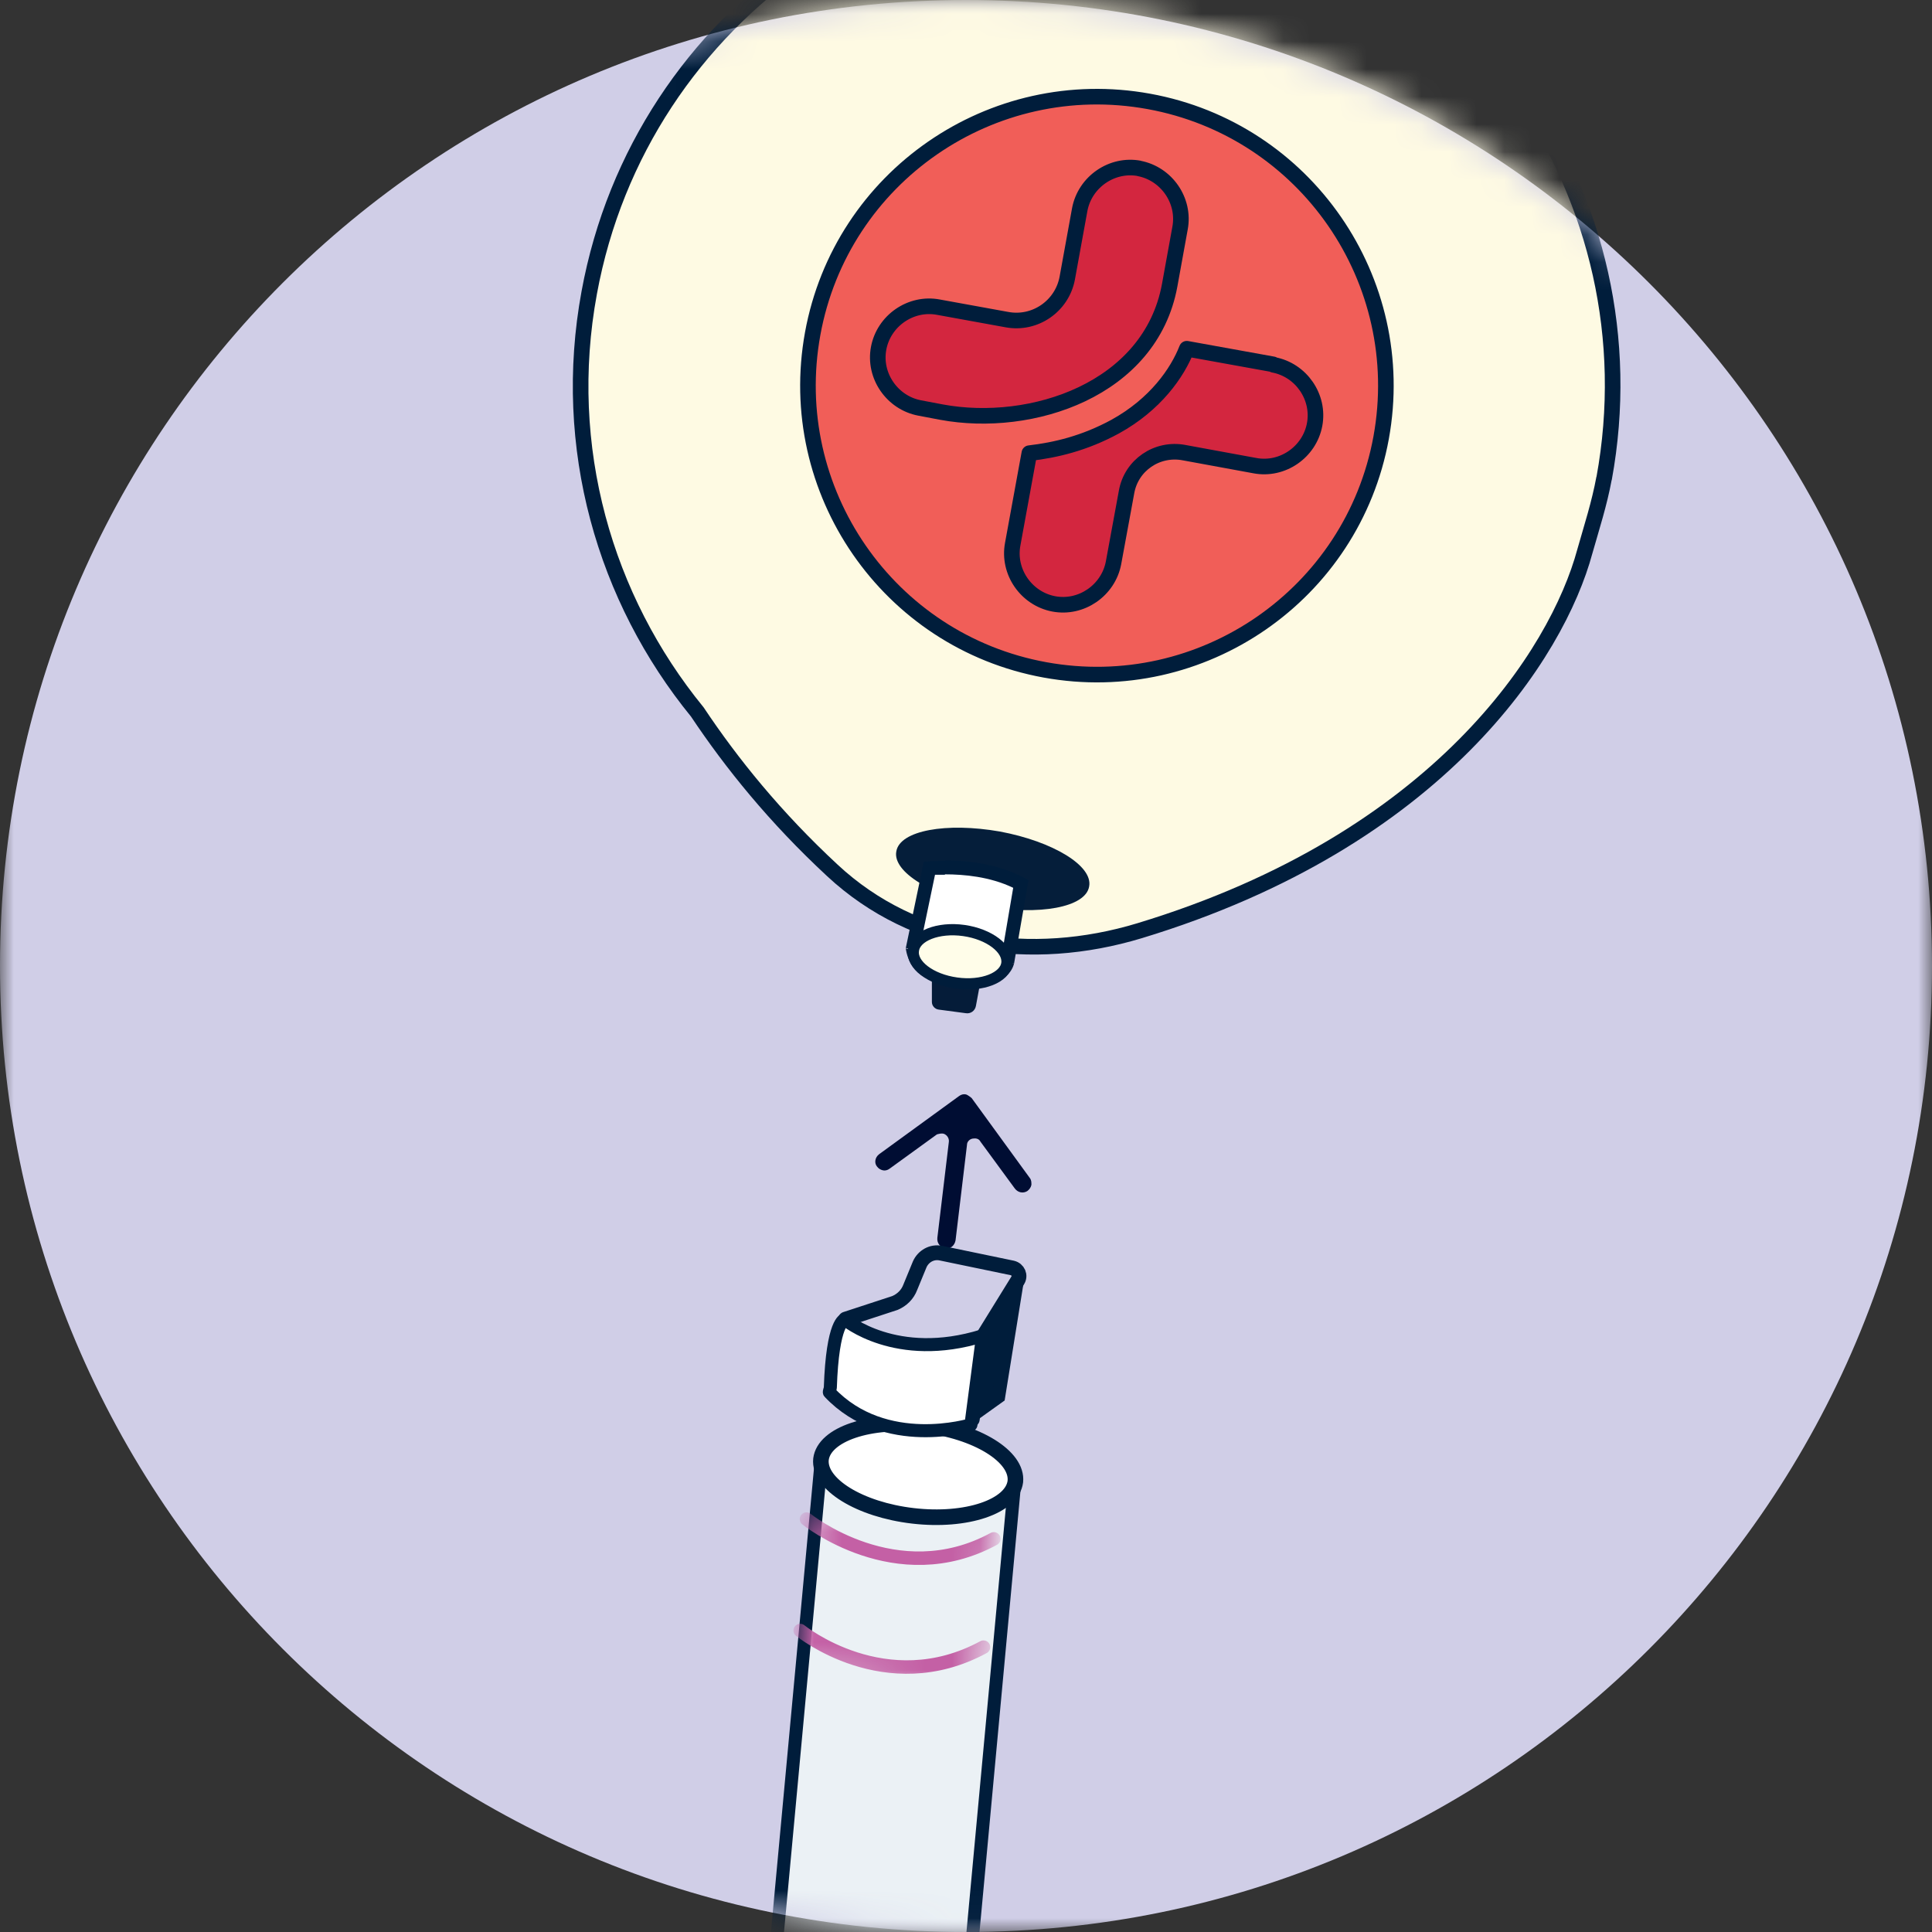 <svg width="70" height="70" viewBox="0 0 70 70" fill="none" xmlns="http://www.w3.org/2000/svg">
<rect x="0" y="0" width="70" height="70" fill="#333333" stroke="none"/>
<g clip-path="url(#clip0_10014_44413)">
<mask id="mask0_10014_44413" style="mask-type:luminance" maskUnits="userSpaceOnUse" x="0" y="0" width="70" height="70">
<path d="M70 0H0V70H70V0Z" fill="white"/>
</mask>
<g mask="url(#mask0_10014_44413)">
<path d="M70 34.991C70 54.331 54.336 70 35 70C15.664 70 0 54.331 0 34.991C0 15.65 15.664 0 35 0C54.336 0 70 15.669 70 35.009" fill="#D0CEE7"/>
</g>
<mask id="mask1_10014_44413" style="mask-type:luminance" maskUnits="userSpaceOnUse" x="0" y="0" width="70" height="70">
<path d="M0 35C0 54.336 15.664 70 35 70C54.336 70 70 54.336 70 35C70 15.664 54.336 0 35 0C15.664 0 0 15.664 0 35Z" fill="white"/>
</mask>
<g mask="url(#mask1_10014_44413)">
<path d="M58.119 17.342C59.983 7.194 53.262 -2.54 43.095 -4.403C32.947 -6.267 23.213 0.454 21.349 10.602C20.314 16.212 21.914 21.691 25.265 25.796C26.508 27.66 28.09 29.618 30.16 31.538C33.154 34.324 37.371 34.908 41.287 33.722C52.151 30.427 56.425 23.668 57.422 19.978C57.667 19.112 57.95 18.246 58.119 17.323" fill="#FEFAE3"/>
<path d="M58.119 17.342C59.983 7.194 53.262 -2.54 43.095 -4.403C32.947 -6.267 23.213 0.454 21.349 10.602C20.314 16.212 21.914 21.691 25.265 25.796C26.508 27.66 28.09 29.618 30.16 31.538C33.154 34.324 37.371 34.908 41.287 33.722C52.151 30.427 56.425 23.668 57.422 19.978C57.667 19.112 57.95 18.246 58.119 17.323" stroke="#001D3B" stroke-width="0.565" stroke-miterlimit="10"/>
<path d="M39.461 32.123C39.33 32.876 37.654 33.177 35.715 32.838C33.794 32.48 32.326 31.596 32.476 30.843C32.608 30.089 34.284 29.788 36.223 30.127C38.144 30.485 39.612 31.37 39.461 32.123Z" fill="#051E3A"/>
<path d="M50.042 15.855C49.006 21.541 43.546 25.306 37.861 24.271C32.175 23.235 28.409 17.775 29.445 12.09C30.48 6.404 35.94 2.638 41.626 3.674C47.312 4.709 51.077 10.169 50.042 15.855Z" fill="#F15E58" stroke="#001D3B" stroke-width="0.565" stroke-miterlimit="10"/>
<path d="M41.286 6.102C40.289 5.914 39.31 6.592 39.121 7.59L38.669 10.075C38.481 11.091 37.502 11.769 36.486 11.581L34 11.129C33.002 10.941 32.023 11.619 31.835 12.617C31.647 13.614 32.325 14.593 33.322 14.782L34.113 14.932C37.37 15.535 41.682 14.123 42.379 10.338L42.755 8.267C42.943 7.27 42.266 6.291 41.268 6.102" fill="#D3263F"/>
<path d="M41.286 6.102C40.289 5.914 39.31 6.592 39.121 7.59L38.669 10.075C38.481 11.091 37.502 11.769 36.486 11.581L34 11.129C33.002 10.941 32.023 11.619 31.835 12.617C31.647 13.614 32.325 14.593 33.322 14.782L34.113 14.932C37.37 15.535 41.682 14.123 42.379 10.338L42.755 8.267C42.943 7.27 42.266 6.291 41.268 6.102" stroke="#001D3B" stroke-width="0.565" stroke-miterlimit="10"/>
<path d="M46.125 13.2L43 12.635C42.661 13.501 41.87 14.65 40.402 15.459C39.291 16.062 38.255 16.307 37.295 16.419L36.693 19.714C36.504 20.712 37.182 21.691 38.18 21.88C39.178 22.068 40.157 21.39 40.345 20.392L40.816 17.832C40.985 16.853 41.927 16.212 42.906 16.401L45.466 16.871C46.464 17.06 47.443 16.382 47.631 15.384C47.819 14.386 47.142 13.407 46.144 13.219" fill="#D3263F"/>
<path d="M46.125 13.2L43 12.635C42.661 13.501 41.87 14.65 40.402 15.459C39.291 16.062 38.255 16.307 37.295 16.419L36.693 19.714C36.504 20.712 37.182 21.691 38.18 21.88C39.178 22.068 40.157 21.39 40.345 20.392L40.816 17.832C40.985 16.853 41.927 16.212 42.906 16.401L45.466 16.871C46.464 17.06 47.443 16.382 47.631 15.384C47.819 14.386 47.142 13.407 46.144 13.219" stroke="#001D3B" stroke-width="0.565" stroke-linecap="round" stroke-linejoin="round"/>
<path d="M36.77 53.66L34.171 81.657C34.171 81.657 34.171 81.675 34.171 81.694C33.983 83.539 32.533 84.933 30.82 85.046C30.782 85.046 30.764 85.046 30.726 85.046C30.707 85.046 30.669 85.046 30.651 85.046C30.632 85.046 30.613 85.046 30.575 85.046C30.538 85.046 30.519 85.046 30.5 85.046C30.444 85.046 30.387 85.046 30.331 85.046C29.879 85.008 29.446 84.876 29.069 84.669C28.937 84.594 28.825 84.518 28.693 84.443C28.674 84.443 28.655 84.405 28.617 84.387C28.58 84.349 28.523 84.311 28.486 84.274C28.467 84.274 28.448 84.236 28.41 84.217C28.373 84.18 28.316 84.142 28.279 84.104C28.203 84.029 28.128 83.954 28.071 83.878C27.996 83.803 27.94 83.728 27.883 83.652C27.864 83.615 27.827 83.577 27.808 83.539C27.676 83.351 27.563 83.144 27.469 82.937C27.45 82.899 27.431 82.843 27.412 82.805C27.186 82.259 27.092 81.638 27.149 80.998L29.747 53.002" fill="#EBF1F5"/>
<path d="M36.77 53.66L34.171 81.657C34.171 81.657 34.171 81.675 34.171 81.694C33.983 83.539 32.533 84.933 30.82 85.046C30.782 85.046 30.764 85.046 30.726 85.046C30.707 85.046 30.669 85.046 30.651 85.046C30.632 85.046 30.613 85.046 30.575 85.046C30.538 85.046 30.519 85.046 30.5 85.046C30.444 85.046 30.387 85.046 30.331 85.046C29.879 85.008 29.446 84.876 29.069 84.669C28.937 84.594 28.825 84.518 28.693 84.443C28.674 84.443 28.655 84.405 28.617 84.387C28.58 84.349 28.523 84.311 28.486 84.274C28.467 84.274 28.448 84.236 28.41 84.217C28.373 84.18 28.316 84.142 28.279 84.104C28.203 84.029 28.128 83.954 28.071 83.878C27.996 83.803 27.94 83.728 27.883 83.652C27.864 83.615 27.827 83.577 27.808 83.539C27.676 83.351 27.563 83.144 27.469 82.937C27.45 82.899 27.431 82.843 27.412 82.805C27.186 82.259 27.092 81.638 27.149 80.998L29.747 53.002" stroke="#001D3B" stroke-width="0.471" stroke-miterlimit="10"/>
<path d="M29.746 52.87C29.652 53.773 31.14 54.696 33.079 54.922C35.018 55.148 36.675 54.583 36.788 53.679C36.882 52.775 35.395 51.853 33.455 51.627C31.516 51.401 29.859 51.966 29.746 52.87Z" fill="white" stroke="#001D3B" stroke-width="0.565" stroke-miterlimit="10"/>
<path d="M34.753 39.709L31.854 41.818C31.703 41.931 31.666 42.138 31.779 42.27C31.835 42.345 31.91 42.383 31.986 42.402C32.061 42.421 32.155 42.402 32.23 42.345L33.944 41.103C33.944 41.103 34.151 41.028 34.245 41.103C34.339 41.159 34.396 41.272 34.377 41.385L33.962 44.849C33.944 45.038 34.057 45.188 34.245 45.226C34.433 45.264 34.584 45.132 34.621 44.944L35.036 41.479C35.036 41.366 35.13 41.272 35.243 41.253C35.356 41.235 35.469 41.253 35.525 41.366L36.768 43.061C36.881 43.211 37.069 43.249 37.22 43.155C37.295 43.099 37.352 43.023 37.37 42.929C37.37 42.835 37.37 42.76 37.314 42.684L35.205 39.785C35.205 39.785 35.073 39.672 34.998 39.653C34.923 39.634 34.829 39.653 34.753 39.709Z" fill="#000D33"/>
</g>
<path d="M33.096 34.154L33.666 31.451C33.796 31.451 33.991 31.435 34.219 31.435C34.968 31.435 36.042 31.549 36.97 32.037L36.531 34.642L33.096 34.154Z" fill="white"/>
<path d="M34.236 31.679C34.919 31.679 35.864 31.76 36.71 32.167L36.336 34.365L33.405 33.958L33.877 31.695C33.975 31.695 34.105 31.695 34.236 31.695M34.236 31.191C33.78 31.191 33.471 31.223 33.471 31.223L32.819 34.349L36.743 34.902L37.264 31.891C36.238 31.288 35.017 31.174 34.236 31.174V31.191Z" fill="#001D3B"/>
<path d="M36.743 34.902C36.563 35.651 35.489 35.748 35.489 35.748L35.359 36.449C35.326 36.627 35.163 36.742 34.984 36.709L34.008 36.579C33.877 36.562 33.764 36.449 33.764 36.302C33.764 36.123 33.764 35.846 33.764 35.504C32.901 35.276 32.819 34.365 32.819 34.365L36.759 34.902H36.743Z" fill="#051C39"/>
<path d="M36.481 34.902C36.416 35.423 35.586 35.749 34.658 35.618C33.714 35.488 33.014 34.951 33.095 34.43C33.16 33.909 33.991 33.584 34.919 33.714C35.846 33.844 36.547 34.381 36.481 34.902Z" fill="#FFFDE9" stroke="#001D3B" stroke-width="0.407" stroke-miterlimit="10"/>
<path d="M30.539 50.726L30.637 47.795L32.427 47.209C32.688 47.096 32.883 46.9 32.981 46.64L33.323 45.809C33.453 45.517 33.762 45.337 34.088 45.403L36.676 45.94C36.888 45.989 36.986 46.217 36.872 46.395L35.634 48.398L35.227 51.426C35.227 51.426 33.127 51.816 30.555 50.726" fill="#D0CEE7"/>
<path d="M30.539 50.726L30.637 47.795L32.427 47.209C32.688 47.096 32.883 46.9 32.981 46.64L33.323 45.809C33.453 45.517 33.762 45.337 34.088 45.403L36.676 45.94C36.888 45.989 36.986 46.217 36.872 46.395L35.634 48.398L35.227 51.426C35.227 51.426 33.127 51.816 30.555 50.726" stroke="#001D3B" stroke-width="0.537" stroke-linecap="round" stroke-linejoin="round"/>
<path d="M35.846 48.283L36.725 47.16L36.172 50.611L35.488 51.1L35.846 48.283Z" fill="#001D3B"/>
<path d="M36.335 48.088L35.944 50.481L35.781 50.595L36.058 48.446L36.335 48.088ZM37.116 46.297L35.619 48.251L35.195 51.604L36.4 50.742L37.116 46.297Z" fill="#001D3B"/>
<path d="M30.621 47.812C30.621 47.812 32.461 49.375 35.602 48.398L35.179 51.621C35.179 51.621 32.07 52.582 30.051 50.449C30.035 50.433 30.084 50.319 30.084 50.286C30.165 47.861 30.605 47.812 30.605 47.812H30.621Z" fill="white" stroke="#001D3B" stroke-width="0.472" stroke-linecap="round" stroke-linejoin="round"/>
<mask id="mask2_10014_44413" style="mask-type:luminance" maskUnits="userSpaceOnUse" x="28" y="54" width="8" height="8">
<path d="M35.375 61.242L28.895 60.509L29.449 54.535L35.961 54.877L35.375 61.242Z" fill="white"/>
</mask>
<g mask="url(#mask2_10014_44413)">
<path d="M29.22 55.04C29.22 55.04 32.475 57.677 36.008 55.756" stroke="#C460A5" stroke-width="0.488" stroke-linecap="round" stroke-linejoin="bevel"/>
<path d="M28.992 59.077C28.992 59.077 32.085 61.6 35.634 59.679" stroke="#C460A5" stroke-width="0.488" stroke-linecap="round" stroke-linejoin="bevel"/>
</g>
</g>
<defs>
<clipPath id="clip0_10014_44413">
<rect width="70" height="70" fill="white"/>
</clipPath>
</defs>
</svg>
